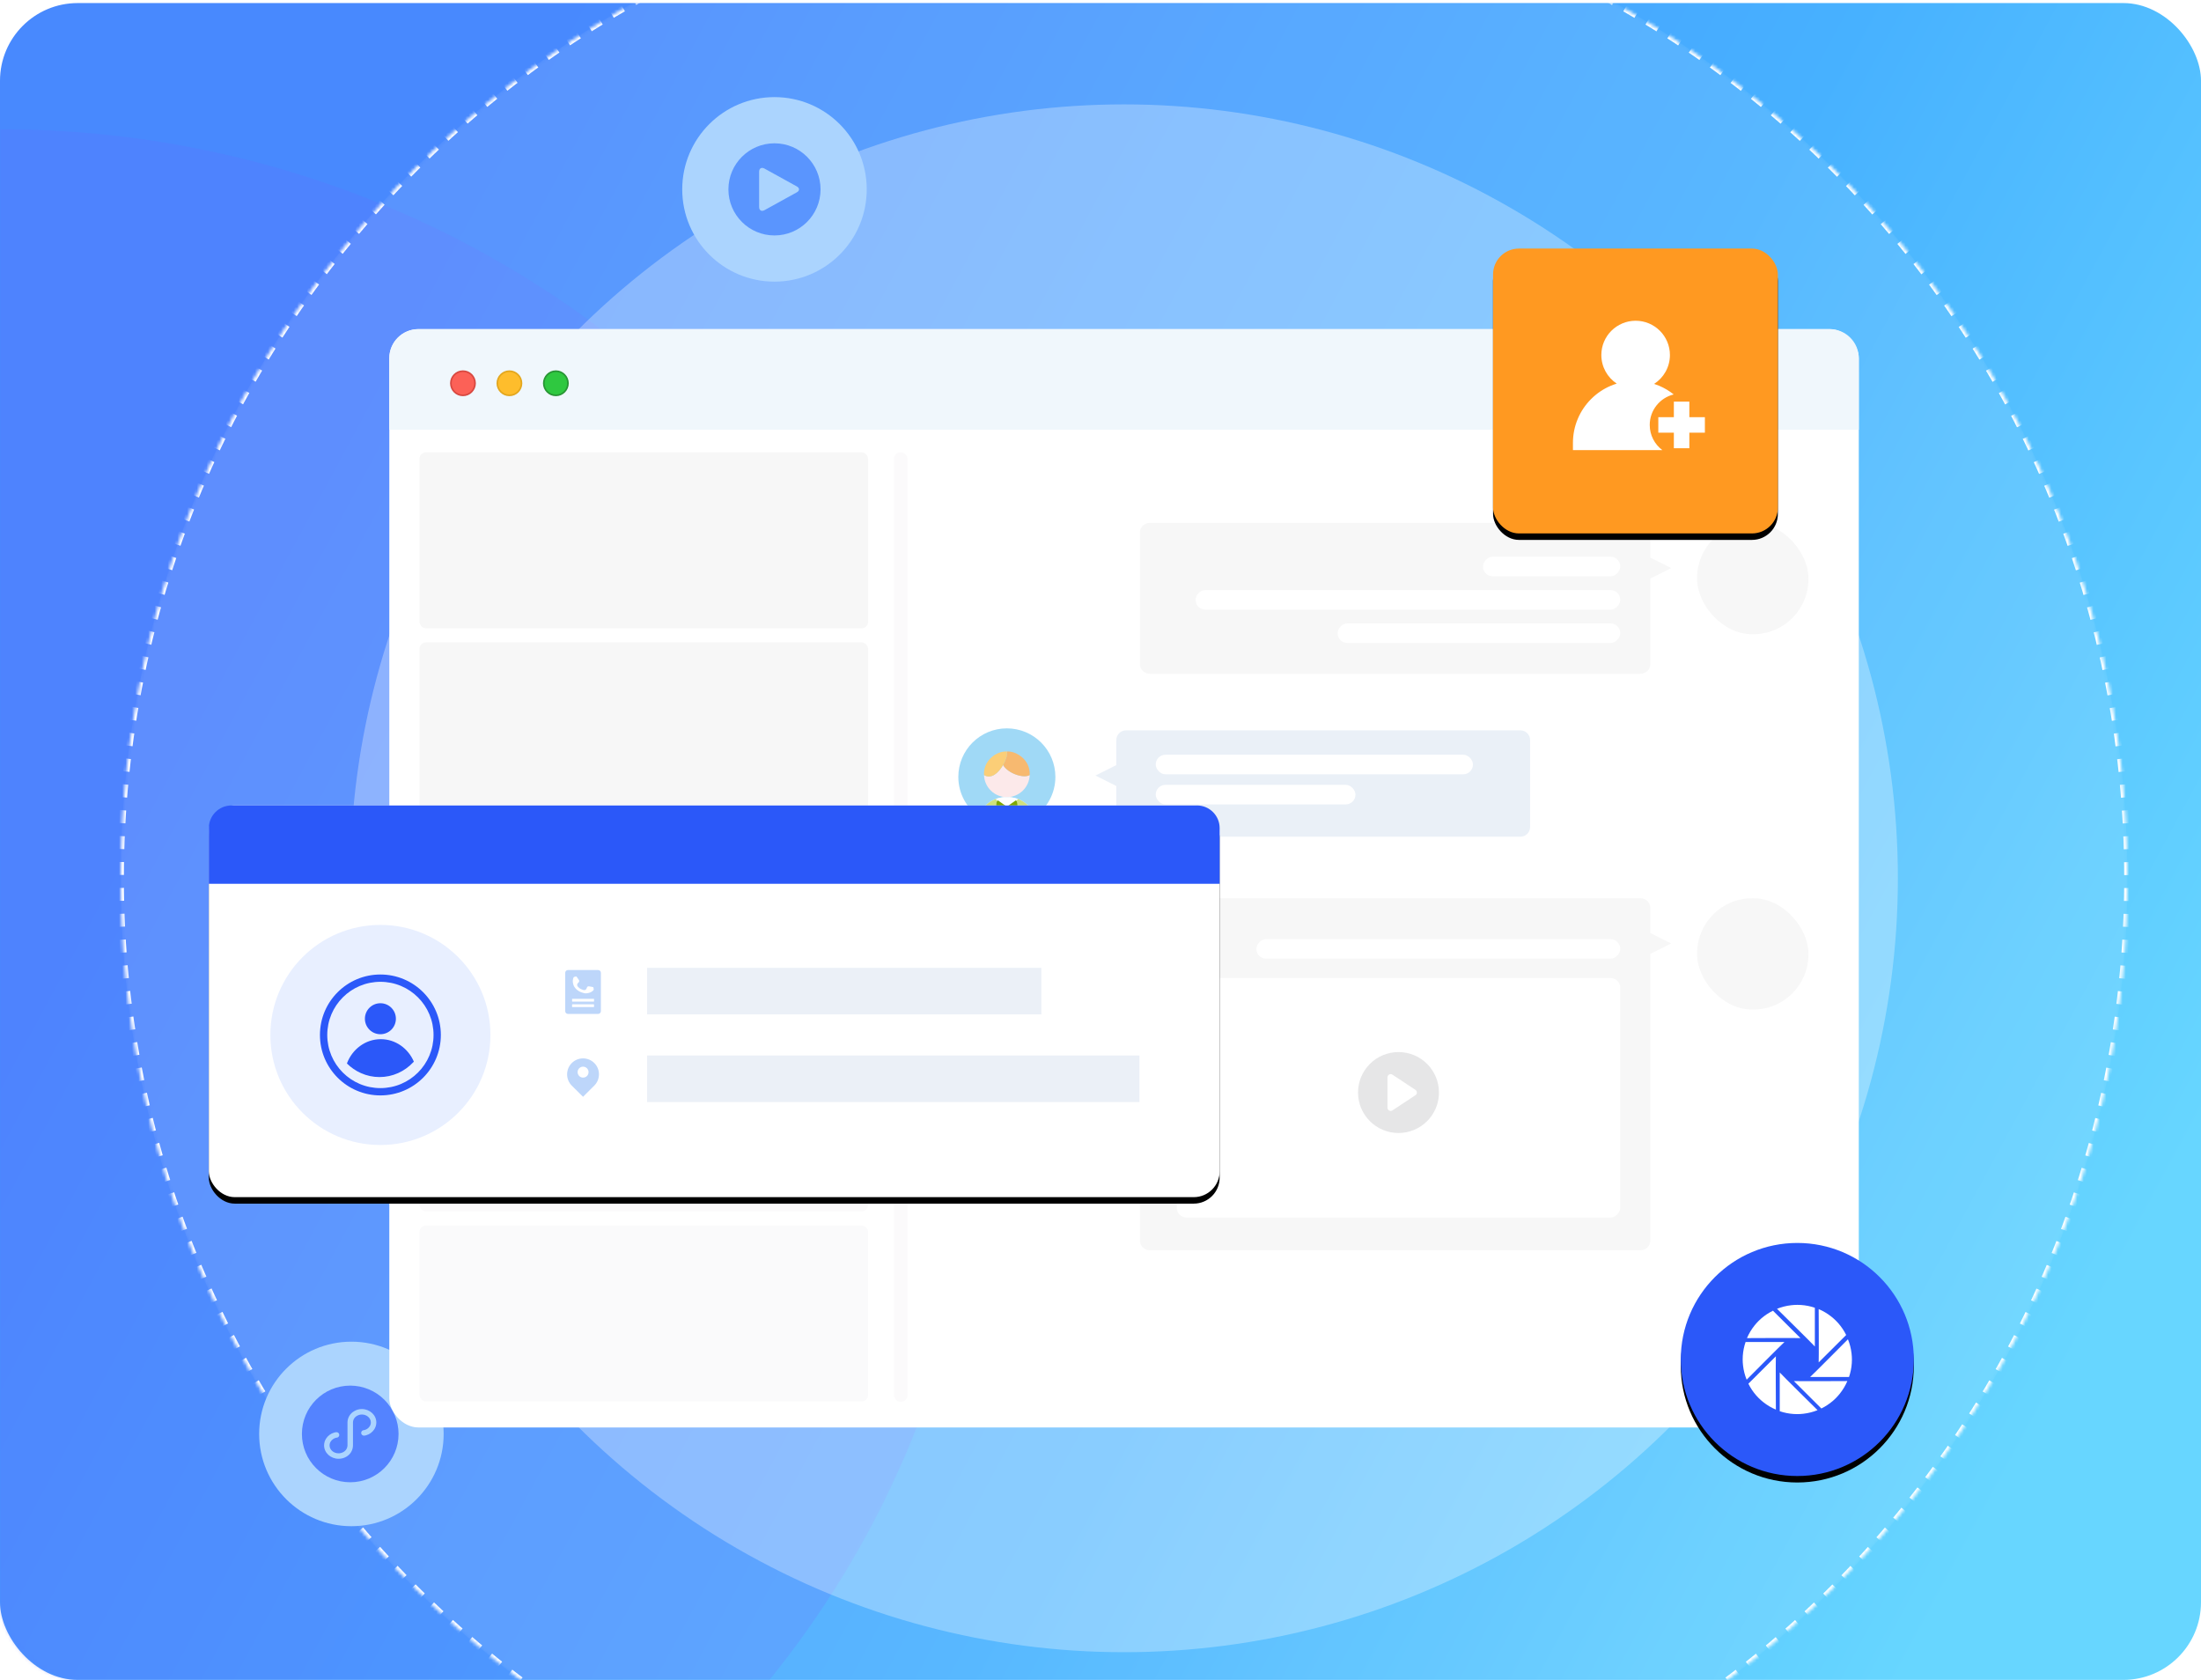 <?xml version="1.0" encoding="UTF-8"?>
<svg width="680px" height="519px" viewBox="0 0 680 519" version="1.1" xmlns="http://www.w3.org/2000/svg" xmlns:xlink="http://www.w3.org/1999/xlink">
    <title>编组 70备份</title>
    <defs>
        <linearGradient x1="13.809%" y1="30.429%" x2="100%" y2="65.982%" id="linearGradient-1">
            <stop stop-color="#4889FE" offset="0%"></stop>
            <stop stop-color="#47B1FF" offset="57.957%"></stop>
            <stop stop-color="#67D6FF" offset="100%"></stop>
        </linearGradient>
        <rect id="path-2" x="0" y="0" width="680" height="518" rx="24"></rect>
        <filter x="-24.8%" y="-25.4%" width="149.6%" height="150.8%" filterUnits="objectBoundingBox" id="filter-4">
            <feGaussianBlur stdDeviation="50" in="SourceGraphic"></feGaussianBlur>
        </filter>
        <rect id="path-5" x="0" y="0" width="680" height="518"></rect>
        <path d="M310,620 C481.208,620 620,481.208 620,310 C620,138.792 481.208,0 310,0 C138.792,0 0,138.792 0,310 C0,481.208 138.792,620 310,620 Z" id="path-7"></path>
        <mask id="mask-8" maskContentUnits="userSpaceOnUse" maskUnits="objectBoundingBox" x="0" y="0" width="620" height="620" fill="white">
            <use xlink:href="#path-7"></use>
        </mask>
        <circle id="path-9" cx="518" cy="458.647" r="36"></circle>
        <filter x="-34.7%" y="-31.9%" width="169.4%" height="169.4%" filterUnits="objectBoundingBox" id="filter-10">
            <feOffset dx="0" dy="2" in="SourceAlpha" result="shadowOffsetOuter1"></feOffset>
            <feGaussianBlur stdDeviation="8" in="shadowOffsetOuter1" result="shadowBlurOuter1"></feGaussianBlur>
            <feColorMatrix values="0 0 0 0 0.205   0 0 0 0 0.419   0 0 0 0 0.719  0 0 0 0.1 0" type="matrix" in="shadowBlurOuter1"></feColorMatrix>
        </filter>
        <rect id="path-11" x="424" y="115.467" width="88" height="88" rx="8"></rect>
        <filter x="-28.4%" y="-26.1%" width="156.8%" height="156.8%" filterUnits="objectBoundingBox" id="filter-12">
            <feOffset dx="0" dy="2" in="SourceAlpha" result="shadowOffsetOuter1"></feOffset>
            <feGaussianBlur stdDeviation="8" in="shadowOffsetOuter1" result="shadowBlurOuter1"></feGaussianBlur>
            <feColorMatrix values="0 0 0 0 0.205   0 0 0 0 0.419   0 0 0 0 0.719  0 0 0 0.1 0" type="matrix" in="shadowBlurOuter1"></feColorMatrix>
        </filter>
        <rect id="path-13" x="27.239" y="287.5" width="312.295" height="121" rx="8"></rect>
        <filter x="-8.0%" y="-19.0%" width="116.0%" height="141.3%" filterUnits="objectBoundingBox" id="filter-14">
            <feOffset dx="0" dy="2" in="SourceAlpha" result="shadowOffsetOuter1"></feOffset>
            <feGaussianBlur stdDeviation="8" in="shadowOffsetOuter1" result="shadowBlurOuter1"></feGaussianBlur>
            <feColorMatrix values="0 0 0 0 0.205   0 0 0 0 0.419   0 0 0 0 0.719  0 0 0 0.17 0" type="matrix" in="shadowBlurOuter1"></feColorMatrix>
        </filter>
    </defs>
    <g id="页面-1" stroke="none" stroke-width="1" fill="none" fill-rule="evenodd">
        <g id="编组-70备份" transform="translate(0, 0.947)">
            <g id="编组-16">
                <mask id="mask-3" fill="white">
                    <use xlink:href="#path-2"></use>
                </mask>
                <use id="矩形" fill="url(#linearGradient-1)" xlink:href="#path-2"></use>
                <ellipse id="椭圆形" fill="#5F72FF" opacity="0.517" filter="url(#filter-4)" mask="url(#mask-3)" cx="0.512" cy="334.5" rx="302.62" ry="295.5"></ellipse>
            </g>
            <g id="编组-67">
                <mask id="mask-6" fill="white">
                    <use xlink:href="#path-5"></use>
                </mask>
                <g id="蒙版"></g>
                <g mask="url(#mask-6)">
                    <g transform="translate(37.276, -39.63)">
                        <rect id="矩形" stroke="none" fill="#000000" fill-rule="evenodd" x="196.239" y="334.521" width="102" height="12.479"></rect>
                        <use id="椭圆形" stroke="#FFFFFF" mask="url(#mask-8)" stroke-width="2" fill-opacity="0.09" fill="#FFFFFF" fill-rule="evenodd" stroke-dasharray="4" xlink:href="#path-7"></use>
                        <circle id="椭圆形备份-13" stroke="none" fill-opacity="0.293" fill="#FFFFFF" fill-rule="evenodd" cx="310" cy="310" r="239.072"></circle>
                        <circle id="椭圆形备份-23" stroke="none" fill="#ABD4FE" fill-rule="evenodd" cx="71.291" cy="481.647" r="28.5"></circle>
                        <path d="M70.928,466.719 C62.683,466.719 55.999,473.402 55.999,481.647 C55.999,489.892 62.683,496.576 70.928,496.576 C79.173,496.576 85.856,489.892 85.856,481.647 C85.856,477.688 84.283,473.891 81.484,471.091 C78.684,468.291 74.887,466.719 70.928,466.719 Z M78.413,480.136 C77.831,481.069 76.923,481.752 75.866,482.053 C75.636,482.129 75.395,482.169 75.152,482.173 C74.686,482.17 74.31,481.791 74.31,481.325 C74.31,480.858 74.686,480.48 75.152,480.477 C75.217,480.478 75.281,480.466 75.341,480.441 C76.02,480.272 76.605,479.843 76.971,479.247 C77.184,478.899 77.295,478.499 77.293,478.091 C77.293,476.751 76.054,475.646 74.543,475.646 C74.021,475.647 73.507,475.782 73.051,476.037 C72.285,476.44 71.797,477.226 71.776,478.091 L71.776,485.212 C71.761,486.681 70.949,488.026 69.656,488.723 C68.946,489.122 68.144,489.328 67.33,489.321 C64.87,489.321 62.851,487.469 62.851,485.179 C62.856,484.461 63.055,483.757 63.428,483.143 C64.009,482.21 64.917,481.527 65.974,481.226 C66.205,481.152 66.446,481.112 66.688,481.107 C66.992,481.105 67.274,481.266 67.426,481.529 C67.579,481.792 67.579,482.117 67.426,482.38 C67.274,482.643 66.992,482.804 66.688,482.803 C66.623,482.801 66.559,482.813 66.5,482.839 C65.827,483.02 65.245,483.446 64.87,484.033 C64.657,484.381 64.545,484.781 64.547,485.188 C64.547,486.529 65.786,487.634 67.315,487.634 C67.838,487.632 68.352,487.498 68.808,487.242 C69.572,486.838 70.059,486.053 70.08,485.188 L70.08,478.1 C70.096,476.63 70.909,475.285 72.203,474.586 C72.899,474.168 73.698,473.951 74.511,473.959 C76.971,473.959 78.989,475.81 78.989,478.1 C78.985,478.819 78.786,479.522 78.413,480.136 L78.413,480.136 Z" id="形状" stroke="none" fill="#5483FF" fill-rule="nonzero"></path>
                        <circle id="椭圆形备份-21" stroke="none" fill="#E8EFFF" fill-rule="evenodd" cx="310" cy="310" r="130"></circle>
                        <rect id="矩形" stroke="none" fill="#FFFFFF" fill-rule="evenodd" x="83" y="140.353" width="454" height="339.294" rx="9"></rect>
                        <g id="编组-101" stroke="none" stroke-width="1" fill="none" fill-rule="evenodd" transform="translate(301.153, 264.301)">
                            <path d="M9.457,0 L131.294,0 C132.951,-3.04359188e-16 134.294,1.343 134.294,3 L134.294,29.855 C134.294,31.512 132.951,32.855 131.294,32.855 L9.457,32.855 C7.801,32.855 6.457,31.512 6.457,29.855 L6.457,3 C6.457,1.343 7.801,3.04359188e-16 9.457,0 Z M-3.30632759e-15,13.961 L6.457,17.19 L6.457,10.732 L-3.30632759e-15,13.961 Z" id="形状结合" fill="#EAF0F7"></path>
                        </g>
                        <path d="M324.35,200.22 L476.055,200.22 C477.712,200.22 479.055,201.563 479.055,203.22 L479.055,243.814 C479.055,245.471 477.712,246.814 476.055,246.814 L324.35,246.814 C322.693,246.814 321.35,245.471 321.35,243.814 L321.35,203.22 C321.35,201.563 322.693,200.22 324.35,200.22 Z M314.893,214.18 L321.35,217.409 L321.35,210.952 L314.893,214.18 Z" id="形状结合备份" stroke="none" fill="#F7F7F7" fill-rule="evenodd" transform="translate(396.974, 223.517) scale(-1, 1) translate(-396.974, -223.517) "></path>
                        <path d="M324.35,316.167 L476.055,316.167 C477.712,316.167 479.055,317.511 479.055,319.167 L479.055,421.888 C479.055,423.545 477.712,424.888 476.055,424.888 L324.35,424.888 C322.693,424.888 321.35,423.545 321.35,421.888 L321.35,319.167 C321.35,317.511 322.693,316.167 324.35,316.167 Z M314.893,330.128 L321.35,333.357 L321.35,326.899 L314.893,330.128 Z" id="形状结合备份-2" stroke="none" fill="#F7F7F7" fill-rule="evenodd" transform="translate(396.974, 370.528) scale(-1, 1) translate(-396.974, -370.528) "></path>
                        <rect id="矩形备份-80" stroke="none" fill="#F7F7F7" fill-rule="evenodd" x="487.053" y="200.22" width="34.379" height="34.379" rx="17"></rect>
                        <rect id="矩形备份-81" stroke="none" fill="#F7F7F7" fill-rule="evenodd" x="487.053" y="316.167" width="34.379" height="34.379" rx="17"></rect>
                        <rect id="矩形" stroke="none" fill="#F7F7F7" fill-rule="evenodd" x="92.326" y="178.416" width="138.589" height="54.361" rx="2"></rect>
                        <rect id="矩形备份-79" stroke="none" fill="#FBFAFB" fill-rule="evenodd" x="238.913" y="178.416" width="4.182" height="293.308" rx="2"></rect>
                        <g id="编组-103" stroke="none" stroke-width="1" fill="none" fill-rule="evenodd" transform="translate(92.326, 358.55)">
                            <rect id="矩形备份-77" fill="#FBFAFB" x="0" y="0" width="138.589" height="54.361" rx="2"></rect>
                            <rect id="矩形备份-78" fill="#FAFAFB" x="0" y="58.705" width="138.589" height="54.361" rx="2"></rect>
                        </g>
                        <rect id="矩形备份-76" stroke="none" fill="#F7F7F7" fill-rule="evenodd" x="92.326" y="237.121" width="138.589" height="54.361" rx="2"></rect>
                        <path d="M92,140.353 L528,140.353 C532.971,140.353 537,144.382 537,149.353 L537,171.416 L537,171.416 L83,171.416 L83,149.353 C83,144.382 87.029,140.353 92,140.353 Z" id="矩形备份-70" stroke="none" fill="#F0F7FC" fill-rule="evenodd"></path>
                        <g id="编组-122" stroke="none" stroke-width="1" fill="none" fill-rule="evenodd" transform="translate(101.768, 153.092)">
                            <circle id="椭圆形" stroke="#D84840" stroke-width="0.5" fill="#FC6157" cx="3.987" cy="3.987" r="3.737"></circle>
                            <circle id="椭圆形备份" stroke="#E3A71E" stroke-width="0.5" fill="#FEBD2C" cx="18.339" cy="3.987" r="3.737"></circle>
                            <circle id="椭圆形备份-2" stroke="#289534" stroke-width="0.5" fill="#2FC840" cx="32.692" cy="3.987" r="3.737"></circle>
                        </g>
                        <g id="椭圆形备份-22" stroke="none" fill="none">
                            <use fill="black" fill-opacity="1" filter="url(#filter-10)" xlink:href="#path-9"></use>
                            <use fill="#2B58F9" fill-rule="evenodd" xlink:href="#path-9"></use>
                        </g>
                        <rect id="矩形" stroke="none" fill="#FFFFFF" fill-rule="nonzero" opacity="0" x="501.125" y="441.772" width="33.75" height="33.75"></rect>
                        <path d="M518.981,452.043 L510.484,443.576 C510.159,443.737 509.84,443.907 509.529,444.087 C508.277,444.803 507.098,445.689 506.033,446.75 C505.572,447.206 505.154,447.685 504.764,448.174 C503.804,449.378 503.033,450.682 502.451,452.046 C502.451,452.046 518.468,451.962 518.981,452.043 Z M514.036,453.247 L502.018,453.247 C501.902,453.583 501.799,453.93 501.704,454.279 C501.329,455.665 501.125,457.121 501.125,458.626 C501.125,459.269 501.165,459.903 501.238,460.526 C501.411,462.055 501.794,463.518 502.353,464.89 C502.353,464.89 513.615,453.547 514.036,453.247 Z M533.103,451.081 C532.944,450.762 532.773,450.444 532.593,450.131 C531.871,448.888 530.985,447.712 529.917,446.65 C529.461,446.196 528.982,445.774 528.489,445.385 C527.28,444.429 525.973,443.66 524.604,443.082 C524.604,443.082 524.689,459.039 524.604,459.547 L533.103,451.081 Z M523.424,454.637 L523.424,442.664 C523.084,442.55 522.736,442.445 522.388,442.348 C520.998,441.977 519.536,441.772 518.024,441.772 C517.378,441.772 516.743,441.812 516.116,441.885 C514.584,442.058 513.115,442.44 511.734,442.994 C511.734,442.994 523.118,454.22 523.424,454.637 Z M511.38,457.661 L502.886,466.129 C503.043,466.453 503.217,466.768 503.396,467.081 C504.114,468.326 505.003,469.503 506.071,470.565 C506.527,471.02 507.007,471.438 507.5,471.83 C508.709,472.788 510.013,473.554 511.385,474.131 C511.385,474.13 511.298,458.173 511.38,457.661 L511.38,457.661 Z M516.937,465.314 L525.436,473.782 C525.759,473.62 526.078,473.45 526.392,473.271 C527.637,472.556 528.815,471.673 529.886,470.607 C530.34,470.153 530.76,469.677 531.154,469.184 C532.112,467.98 532.885,466.68 533.465,465.313 C533.463,465.313 517.45,465.4 516.937,465.314 L516.937,465.314 Z M534.761,456.775 C534.586,455.248 534.206,453.784 533.648,452.409 C533.648,452.409 522.383,463.752 521.962,464.055 L533.98,464.055 C534.094,463.714 534.199,463.369 534.293,463.022 C534.67,461.635 534.875,460.183 534.875,458.677 C534.875,458.033 534.834,457.398 534.761,456.775 L534.761,456.775 Z M512.577,462.655 L512.577,474.629 C512.918,474.745 513.264,474.849 513.612,474.942 C515.004,475.32 516.464,475.522 517.976,475.522 C518.62,475.522 519.256,475.482 519.88,475.409 C521.414,475.235 522.881,474.858 524.261,474.302 C524.263,474.302 512.88,463.077 512.577,462.655 Z" id="形状" stroke="none" fill="#FFFFFF" fill-rule="nonzero"></path>
                        <circle id="椭圆形备份-24" stroke="none" fill="#ABD4FE" fill-rule="evenodd" cx="202" cy="97.183" r="28.5"></circle>
                        <rect id="矩形" stroke="none" fill="#4E83FE" fill-rule="nonzero" opacity="0" x="185.735" y="80.918" width="32.53" height="32.53"></rect>
                        <path d="M187.768,97.183 C187.768,89.323 194.14,82.951 202,82.951 C209.86,82.951 216.232,89.323 216.232,97.183 C216.232,105.043 209.86,111.415 202,111.415 C194.14,111.415 187.768,105.043 187.768,97.183 M198.914,90.758 C197.999,90.254 197.256,90.688 197.256,91.732 L197.256,102.633 C197.256,103.669 197.998,104.112 198.914,103.607 L208.896,98.098 C209.809,97.593 209.81,96.773 208.896,96.267 L198.914,90.758 Z" id="形状" stroke="none" fill="#5A95FE" fill-rule="nonzero"></path>
                        <g id="矩形" stroke="none" fill="none">
                            <use fill="black" fill-opacity="1" filter="url(#filter-12)" xlink:href="#path-11"></use>
                            <use fill="#FF9921" fill-rule="evenodd" xlink:href="#path-11"></use>
                        </g>
                        <rect id="矩形" stroke="none" fill="#000000" fill-rule="nonzero" opacity="0" x="444.254" y="133.859" width="47.492" height="47.492"></rect>
                        <path d="M484.649,167.56 L484.649,162.76 L479.862,162.76 L479.862,167.56 L475.062,167.56 L475.062,172.346 L479.862,172.346 L479.862,177.147 L484.649,177.147 L484.649,172.346 L489.449,172.346 L489.449,167.56 L484.649,167.56 Z M472.409,169.953 C472.409,165.388 475.563,161.559 479.811,160.528 C478.444,159.434 476.933,158.533 475.32,157.852 C474.81,157.634 474.291,157.444 473.767,157.273 C476.702,155.39 478.646,152.097 478.646,148.354 C478.646,142.505 473.906,137.766 468.057,137.766 C462.209,137.766 457.46,142.501 457.46,148.349 C457.46,152.041 459.347,155.288 462.209,157.184 C461.592,157.375 460.985,157.597 460.386,157.848 C458.104,158.812 456.054,160.194 454.297,161.952 C452.539,163.71 451.157,165.76 450.192,168.042 C449.19,170.407 448.685,172.916 448.685,175.504 L448.685,177.73 L476.31,177.73 C473.942,175.962 472.409,173.137 472.409,169.953 Z" id="形状" stroke="none" fill="#FFFFFF" fill-rule="nonzero"></path>
                        <rect id="矩形备份-14" stroke="none" fill="#FFFFFF" fill-rule="evenodd" transform="translate(407.09, 331.818) scale(1, -1) translate(-407.09, -331.818) " x="350.889" y="328.797" width="112.403" height="6.043" rx="3"></rect>
                        <rect id="矩形备份-15" stroke="none" fill="#FFFFFF" fill-rule="evenodd" transform="translate(394.791, 377.797) scale(1, -1) translate(-394.791, -377.797) " x="326.291" y="340.797" width="137" height="74" rx="3"></rect>
                        <rect id="矩形" stroke="none" fill="#000000" fill-rule="nonzero" opacity="0" x="383.791" y="365.183" width="22" height="22"></rect>
                        <path d="M394.791,363.683 C387.888,363.683 382.291,369.279 382.291,376.183 C382.291,383.087 387.888,388.683 394.791,388.683 C401.695,388.683 407.291,383.087 407.291,376.183 C407.291,369.279 401.695,363.683 394.791,363.683 Z M400.026,377.013 L392.924,381.7 C392.619,381.902 392.227,381.919 391.905,381.746 C391.583,381.572 391.382,381.236 391.382,380.87 L391.382,371.496 C391.382,371.131 391.583,370.794 391.905,370.621 C392.228,370.447 392.619,370.465 392.924,370.666 L400.026,375.354 C400.305,375.538 400.473,375.85 400.473,376.184 C400.473,376.518 400.305,376.83 400.026,377.014 L400.026,377.013 Z" id="形状" stroke="none" fill-opacity="0.154" fill="#5C5C66" fill-rule="nonzero"></path>
                        <rect id="矩形" stroke="none" fill="#000000" fill-rule="nonzero" opacity="0" x="258.791" y="263.683" width="30" height="30"></rect>
                        <path d="M273.791,263.683 C265.512,263.683 258.798,270.396 258.798,278.676 C258.798,283.776 261.346,288.281 265.237,290.989 C265.995,288.348 267.911,286.359 270.519,285.451 C270.628,285.413 270.738,285.377 270.848,285.343 C270.866,285.338 270.883,285.332 270.901,285.327 C271.162,285.248 271.426,285.181 271.693,285.125 C271.721,285.12 271.748,285.115 271.776,285.109 C271.919,285.08 272.063,285.055 272.207,285.032 C272.309,285.017 272.41,285.002 272.512,284.99 C272.549,284.985 272.586,284.98 272.622,284.976 C272.761,284.96 272.899,284.947 273.038,284.936 L274.552,284.936 C274.692,284.947 274.829,284.96 274.966,284.976 C275.005,284.98 275.043,284.985 275.082,284.99 C275.223,285.008 275.363,285.028 275.503,285.052 C275.603,285.069 275.703,285.087 275.801,285.107 C275.835,285.113 275.869,285.12 275.902,285.127 C276.163,285.181 276.422,285.247 276.677,285.323 C276.708,285.332 276.739,285.343 276.77,285.352 C276.865,285.382 276.958,285.412 277.051,285.444 C279.667,286.349 281.589,288.34 282.351,290.986 C286.239,288.277 288.785,283.774 288.785,278.676 C288.785,270.396 282.071,263.683 273.791,263.683 Z" id="路径" stroke="none" fill="#A0D9F6" fill-rule="nonzero"></path>
                        <path d="M273.791,284.933 C269.972,284.933 266.863,281.899 266.738,278.109 C266.734,278.107 266.73,278.105 266.726,278.102 C266.579,275.367 268.009,273.266 269.819,272.038 C269.83,272.031 269.84,272.024 269.85,272.017 C269.919,271.97 269.989,271.926 270.06,271.882 C270.087,271.865 270.114,271.847 270.142,271.831 C271.256,271.154 272.482,270.8 273.561,270.82 C273.638,270.818 273.714,270.815 273.792,270.815 C273.865,270.815 273.937,270.818 274.01,270.82 C274.838,270.806 275.751,271.012 276.634,271.412 C277.292,271.702 277.902,272.091 278.443,272.566 C279.914,273.828 280.979,275.725 280.85,278.102 L280.845,278.105 C280.722,281.896 277.612,284.933 273.791,284.933 L273.791,284.933 Z" id="路径" stroke="none" fill="#A0D9F6" fill-rule="nonzero"></path>
                        <path d="M269.819,272.339 C269.944,272.248 270.068,272.15 270.194,272.061 C270.068,272.152 269.946,272.249 269.819,272.339 L269.819,272.339 Z" id="路径" stroke="none" fill="#FCE9EA" fill-rule="nonzero"></path>
                        <path d="M274.01,270.976 C273.937,270.948 273.865,270.906 273.791,270.906 C273.714,270.906 273.637,270.948 273.561,270.981 C273.635,271 273.708,271.02 273.781,271.082 C273.857,271.023 273.934,270.987 274.01,270.976 Z" id="路径" stroke="none" fill="#FCE9EA" fill-rule="nonzero"></path>
                        <path d="M272.628,275.013 C271.271,277.393 268.973,279.501 266.738,278.109 C266.863,281.899 269.972,284.933 273.791,284.933 C277.612,284.933 280.722,281.896 280.845,278.105 C278.978,279.267 274.082,277.582 272.628,275.013 L272.628,275.013 Z" id="路径" stroke="none" fill="#FCE9EA" fill-rule="nonzero"></path>
                        <path d="M270.06,272.206 C270.185,272.082 270.308,271.951 270.434,271.831 C270.307,271.952 270.185,272.082 270.059,272.206 L270.06,272.206 Z" id="路径" stroke="none" fill="#FCE9EA" fill-rule="nonzero"></path>
                        <path d="M276.634,271.412 C277.288,271.71 277.897,272.098 278.442,272.566 C277.902,272.092 277.292,271.702 276.634,271.412 Z" id="路径" stroke="none" fill="#FCE9EA" fill-rule="nonzero"></path>
                        <path d="M276.677,285.325 C276.803,285.444 276.927,285.573 277.052,285.696 C276.927,285.573 276.803,285.444 276.677,285.325 L276.677,285.325 Z" id="路径" stroke="none" fill="#CFE07D" fill-rule="nonzero"></path>
                        <path d="M271.693,285.395 C271.818,285.321 271.944,285.256 272.068,285.185 C271.943,285.256 271.817,285.321 271.693,285.395 Z" id="路径" stroke="none" fill="#CFE07D" fill-rule="nonzero"></path>
                        <path d="M270.848,285.613 C270.973,285.544 271.097,285.469 271.223,285.402 C271.097,285.469 270.973,285.544 270.848,285.613 Z" id="路径" stroke="none" fill="#CFE07D" fill-rule="nonzero"></path>
                        <path d="M277.051,285.444 C277.073,285.452 277.094,285.459 277.115,285.467 C277.035,285.693 276.933,285.91 276.809,286.115 C277.311,286.888 277.185,290.26 276.43,289.73 L275.109,288.799 L273.791,287.873 L273.878,287.812 C273.849,287.812 273.82,287.814 273.791,287.814 C273.761,287.814 273.731,287.812 273.701,287.812 L273.788,287.873 L272.47,288.799 L271.149,289.73 C270.39,290.261 270.264,286.876 270.772,286.111 C270.649,285.907 270.547,285.692 270.468,285.469 C270.485,285.463 270.501,285.457 270.518,285.451 C267.911,286.359 265.995,288.348 265.236,290.989 C267.663,292.678 270.611,293.669 273.791,293.669 C276.973,293.669 279.924,292.677 282.351,290.986 C281.589,288.34 279.667,286.349 277.051,285.444 L277.051,285.444 Z" id="路径" stroke="none" fill="#CFE07D" fill-rule="nonzero"></path>
                        <path d="M275.801,285.162 C275.926,285.247 276.052,285.327 276.176,285.418 C276.052,285.327 275.926,285.246 275.801,285.162 Z" id="路径" stroke="none" fill="#CFE07D" fill-rule="nonzero"></path>
                        <path d="M272.512,285.244 C272.637,285.186 272.762,285.12 272.887,285.068 C272.762,285.12 272.637,285.185 272.512,285.244 Z" id="路径" stroke="none" fill="#CFE07D" fill-rule="nonzero"></path>
                        <path d="M274.966,285.062 C275.092,285.118 275.216,285.187 275.341,285.25 C275.216,285.188 275.092,285.121 274.966,285.062 Z" id="路径" stroke="none" fill="#CFE07D" fill-rule="nonzero"></path>
                        <path d="M270.772,286.111 C270.873,285.958 270.998,285.909 271.149,286.015 L272.47,286.946 L273.701,287.812 C273.731,287.812 273.761,287.814 273.791,287.814 C273.82,287.814 273.849,287.812 273.878,287.812 L275.109,286.946 L276.43,286.015 C276.582,285.908 276.708,285.959 276.809,286.115 C276.933,285.91 277.035,285.693 277.115,285.467 L277.051,285.444 C276.958,285.412 276.864,285.381 276.77,285.352 C276.739,285.343 276.708,285.332 276.677,285.323 C276.422,285.247 276.163,285.181 275.902,285.127 C275.869,285.12 275.835,285.113 275.801,285.107 C275.563,285.059 275.323,285.02 275.082,284.99 C275.043,284.985 275.005,284.98 274.966,284.976 C274.828,284.96 274.69,284.947 274.552,284.936 L273.038,284.936 C272.899,284.947 272.761,284.96 272.622,284.976 C272.586,284.98 272.549,284.985 272.512,284.99 C272.265,285.02 272.02,285.06 271.776,285.109 C271.748,285.115 271.721,285.12 271.693,285.125 C271.426,285.181 271.162,285.248 270.901,285.327 C270.883,285.332 270.866,285.338 270.848,285.343 C270.721,285.382 270.594,285.424 270.468,285.469 C270.547,285.692 270.649,285.907 270.772,286.111 L270.772,286.111 Z" id="路径" stroke="none" fill="#FEFEFE" fill-rule="nonzero"></path>
                        <path d="M276.43,286.015 L275.109,286.946 L273.878,287.812 L273.791,287.873 L275.109,288.799 L276.43,289.73 C277.185,290.26 277.311,286.888 276.809,286.115 C276.708,285.959 276.582,285.908 276.43,286.015 L276.43,286.015 Z" id="路径" stroke="none" fill="#7EA701" fill-rule="nonzero"></path>
                        <path d="M271.149,286.015 C270.998,285.909 270.873,285.959 270.772,286.111 C270.265,286.876 270.39,290.261 271.149,289.73 L272.47,288.799 L273.788,287.872 L273.701,287.811 L272.47,286.945 L271.149,286.015 L271.149,286.015 Z" id="路径" stroke="none" fill="#7EA701" fill-rule="nonzero"></path>
                        <path d="M272.628,275.013 C274.082,277.582 278.978,279.267 280.845,278.105 L280.85,278.102 C280.979,275.725 279.914,273.828 278.443,272.566 C277.897,272.098 277.288,271.71 276.634,271.412 C275.751,271.012 274.837,270.806 274.01,270.82 C273.933,270.821 273.857,270.823 273.781,270.828 C274.025,271.693 273.539,273.414 272.628,275.013 Z" id="路径" stroke="none" fill="#F7B970" fill-rule="nonzero"></path>
                        <path d="M272.628,275.013 C273.539,273.414 274.025,271.693 273.781,270.828 C273.708,270.824 273.634,270.821 273.561,270.82 C272.482,270.8 271.256,271.154 270.141,271.831 C270.114,271.847 270.087,271.865 270.059,271.882 C269.989,271.926 269.919,271.97 269.85,272.017 C269.84,272.024 269.83,272.031 269.819,272.038 C268.009,273.266 266.579,275.367 266.726,278.102 C266.73,278.105 266.734,278.107 266.738,278.109 C268.973,279.501 271.271,277.393 272.628,275.013 Z" id="路径" stroke="none" fill="#FBCE77" fill-rule="nonzero"></path>
                        <g id="矩形备份-43" stroke="none" fill="none">
                            <use fill="black" fill-opacity="1" filter="url(#filter-14)" xlink:href="#path-13"></use>
                            <use fill="#FFFFFF" fill-rule="evenodd" xlink:href="#path-13"></use>
                        </g>
                        <g id="编组-100" stroke="none" stroke-width="1" fill="none" fill-rule="evenodd" transform="translate(136.079, 337.665)">
                            <rect id="矩形" fill="#EBF0F7" x="26.565" y="0" width="121.798" height="14.381"></rect>
                            <rect id="矩形备份-68" fill="#EBF0F7" x="26.565" y="27.081" width="152.114" height="14.381"></rect>
                            <g id="话单,电话账单,通话记录,电话记录" transform="translate(0, 0.675)" fill="#BDD6FA" fill-rule="nonzero">
                                <rect id="矩形" opacity="0" x="0" y="0" width="13.558" height="13.558"></rect>
                                <path d="M11.44,0 L2.118,0 C1.651,0 1.271,0.379 1.271,0.847 L1.271,12.711 C1.271,13.178 1.651,13.558 2.118,13.558 L11.44,13.558 C11.907,13.558 12.287,13.178 12.287,12.711 L12.287,0.847 C12.287,0.379 11.907,0 11.44,0 Z M3.39,11.387 L3.39,10.645 C3.39,10.616 3.413,10.592 3.443,10.592 L10.116,10.592 C10.145,10.592 10.169,10.616 10.169,10.645 L10.169,11.387 C10.169,11.416 10.145,11.44 10.116,11.44 L3.443,11.44 C3.413,11.44 3.39,11.416 3.39,11.387 Z M10.169,9.692 C10.169,9.721 10.145,9.745 10.116,9.745 L3.443,9.745 C3.413,9.745 3.39,9.721 3.39,9.692 L3.39,8.951 C3.39,8.921 3.413,8.898 3.443,8.898 L10.116,8.898 C10.145,8.898 10.169,8.921 10.169,8.951 L10.169,9.692 Z M5.01,4.888 C5.049,4.981 5.104,5.066 5.177,5.137 L5.439,5.399 C5.562,5.523 5.7,5.632 5.848,5.725 C5.913,5.766 5.981,5.803 6.05,5.838 C6.118,5.872 6.189,5.903 6.26,5.93 L6.866,6.162 C7.057,6.235 7.268,6.228 7.453,6.145 C7.546,6.104 7.629,6.044 7.697,5.971 C7.766,5.899 7.82,5.813 7.856,5.717 L7.985,5.377 C8.036,5.246 8.132,5.14 8.258,5.079 C8.334,5.042 8.417,5.023 8.5,5.023 C8.533,5.023 8.565,5.026 8.598,5.033 L9.807,5.25 C9.904,5.267 9.979,5.344 9.995,5.44 L10.073,5.903 C10.096,6.036 10.053,6.173 9.959,6.271 C9.541,6.704 8.997,6.992 8.405,7.098 L7.985,7.174 C7.728,7.22 7.465,7.213 7.211,7.156 L6.784,7.051 C5.932,6.839 5.154,6.398 4.536,5.773 L4.234,5.37 L4.128,5.23 C3.972,5.021 3.858,4.784 3.796,4.531 L3.693,4.118 C3.547,3.534 3.588,2.92 3.812,2.361 C3.837,2.297 3.877,2.243 3.926,2.199 C3.975,2.156 4.034,2.124 4.101,2.107 L4.555,1.989 C4.65,1.965 4.749,2.002 4.805,2.083 L5.499,3.097 C5.565,3.194 5.598,3.309 5.594,3.425 C5.591,3.495 5.577,3.563 5.549,3.627 C5.521,3.69 5.483,3.747 5.434,3.796 L5.177,4.052 C5.033,4.196 4.952,4.391 4.952,4.594 C4.952,4.696 4.972,4.796 5.01,4.888 Z" id="形状"></path>
                            </g>
                            <g id="401位置" transform="translate(0, 27.122)" fill="#BDD6FA" fill-rule="nonzero">
                                <rect id="矩形" opacity="0" x="0" y="0" width="13.558" height="13.558"></rect>
                                <path d="M6.779,0.847 C4.057,0.847 1.854,3.051 1.854,5.773 C1.854,7.118 2.394,8.347 3.273,9.237 L6.779,12.711 L10.275,9.226 C11.154,8.336 11.694,7.118 11.694,5.762 C11.705,3.051 9.501,0.847 6.779,0.847 Z M8.474,5.233 C8.41,6.059 7.754,6.716 6.927,6.779 C5.932,6.864 5.095,6.069 5.095,5.095 C5.095,4.163 5.858,3.4 6.79,3.4 C7.764,3.4 8.559,4.237 8.474,5.233 L8.474,5.233 Z" id="形状"></path>
                            </g>
                        </g>
                        <circle id="椭圆形" stroke="none" fill="#E8EFFF" fill-rule="evenodd" cx="80.249" cy="358.395" r="33.995"></circle>
                        <path d="M34.239,287.5 L332.534,287.5 C336.4,287.5 339.534,290.634 339.534,294.5 L339.534,311.7 L339.534,311.7 L27.239,311.7 L27.239,294.5 C27.239,290.634 30.373,287.5 34.239,287.5 Z" id="矩形备份-51" stroke="none" fill="#2B58F9" fill-rule="evenodd"></path>
                        <rect id="矩形" stroke="none" fill="#000000" fill-rule="nonzero" opacity="0" x="57.125" y="335.271" width="46.248" height="46.248"></rect>
                        <path d="M80.249,341.978 C82.466,341.978 84.616,342.412 86.639,343.265 C88.595,344.092 90.352,345.275 91.86,346.784 C93.369,348.292 94.552,350.049 95.379,352.005 C96.232,354.028 96.666,356.178 96.666,358.395 C96.666,360.613 96.232,362.763 95.379,364.786 C94.552,366.742 93.369,368.499 91.86,370.007 C90.352,371.516 88.595,372.699 86.639,373.525 C84.616,374.379 82.466,374.813 80.249,374.813 C78.031,374.813 75.881,374.379 73.858,373.525 C71.902,372.699 70.146,371.516 68.637,370.007 C67.129,368.499 65.945,366.742 65.119,364.786 C64.265,362.763 63.832,360.613 63.832,358.395 C63.832,356.178 64.265,354.028 65.119,352.005 C65.945,350.049 67.129,348.292 68.637,346.784 C70.146,345.275 71.902,344.092 73.858,343.265 C75.881,342.412 78.031,341.978 80.249,341.978 M80.249,339.72 C69.933,339.72 61.573,348.08 61.573,358.395 C61.573,368.711 69.933,377.071 80.249,377.071 C90.564,377.071 98.924,368.711 98.924,358.395 C98.924,348.08 90.564,339.72 80.249,339.72 Z M75.461,353.382 C75.461,356.026 77.605,358.17 80.249,358.17 C82.893,358.17 85.036,356.026 85.036,353.382 C85.036,350.738 82.893,348.595 80.249,348.595 C77.605,348.595 75.461,350.738 75.461,353.382 L75.461,353.382 Z M80.362,359.696 C75.615,359.696 71.555,362.803 69.902,367.202 C71.175,368.462 72.63,369.465 74.233,370.179 C76.048,370.992 77.981,371.403 79.973,371.403 C81.965,371.403 83.898,370.992 85.714,370.179 C87.47,369.393 89.047,368.268 90.402,366.832 C90.465,366.764 90.524,366.697 90.587,366.633 C88.816,362.541 84.905,359.696 80.362,359.696 Z" id="形状" stroke="none" fill="#2B58F9" fill-rule="nonzero"></path>
                        <rect id="矩形" stroke="none" fill="#FFFFFF" fill-rule="evenodd" x="319.791" y="271.831" width="98" height="6.043" rx="3"></rect>
                        <g id="编组-27" stroke="none" stroke-width="1" fill="none" fill-rule="evenodd" transform="translate(397.691, 223.986) scale(-1, 1) translate(-397.691, -223.986) translate(332.091, 210.665)">
                            <rect id="矩形备份-6" fill="#FFFFFF" transform="translate(21.2, 3.021) scale(-1, -1) translate(-21.2, -3.021) " x="0" y="0" width="42.4" height="6.043" rx="3"></rect>
                            <rect id="矩形备份-14" fill="#FFFFFF" transform="translate(65.6, 13.321) scale(-1, -1) translate(-65.6, -13.321) " x="0" y="10.3" width="131.2" height="6.043" rx="3"></rect>
                            <rect id="矩形备份-16" fill="#FFFFFF" transform="translate(43.65, 23.621) scale(-1, -1) translate(-43.65, -23.621) " x="0" y="20.6" width="87.3" height="6.043" rx="3"></rect>
                        </g>
                        <rect id="矩形备份-5" stroke="none" fill="#FFFFFF" fill-rule="evenodd" x="319.791" y="281.131" width="61.7" height="6.043" rx="3"></rect>
                    </g>
                </g>
            </g>
        </g>
    </g>
</svg>